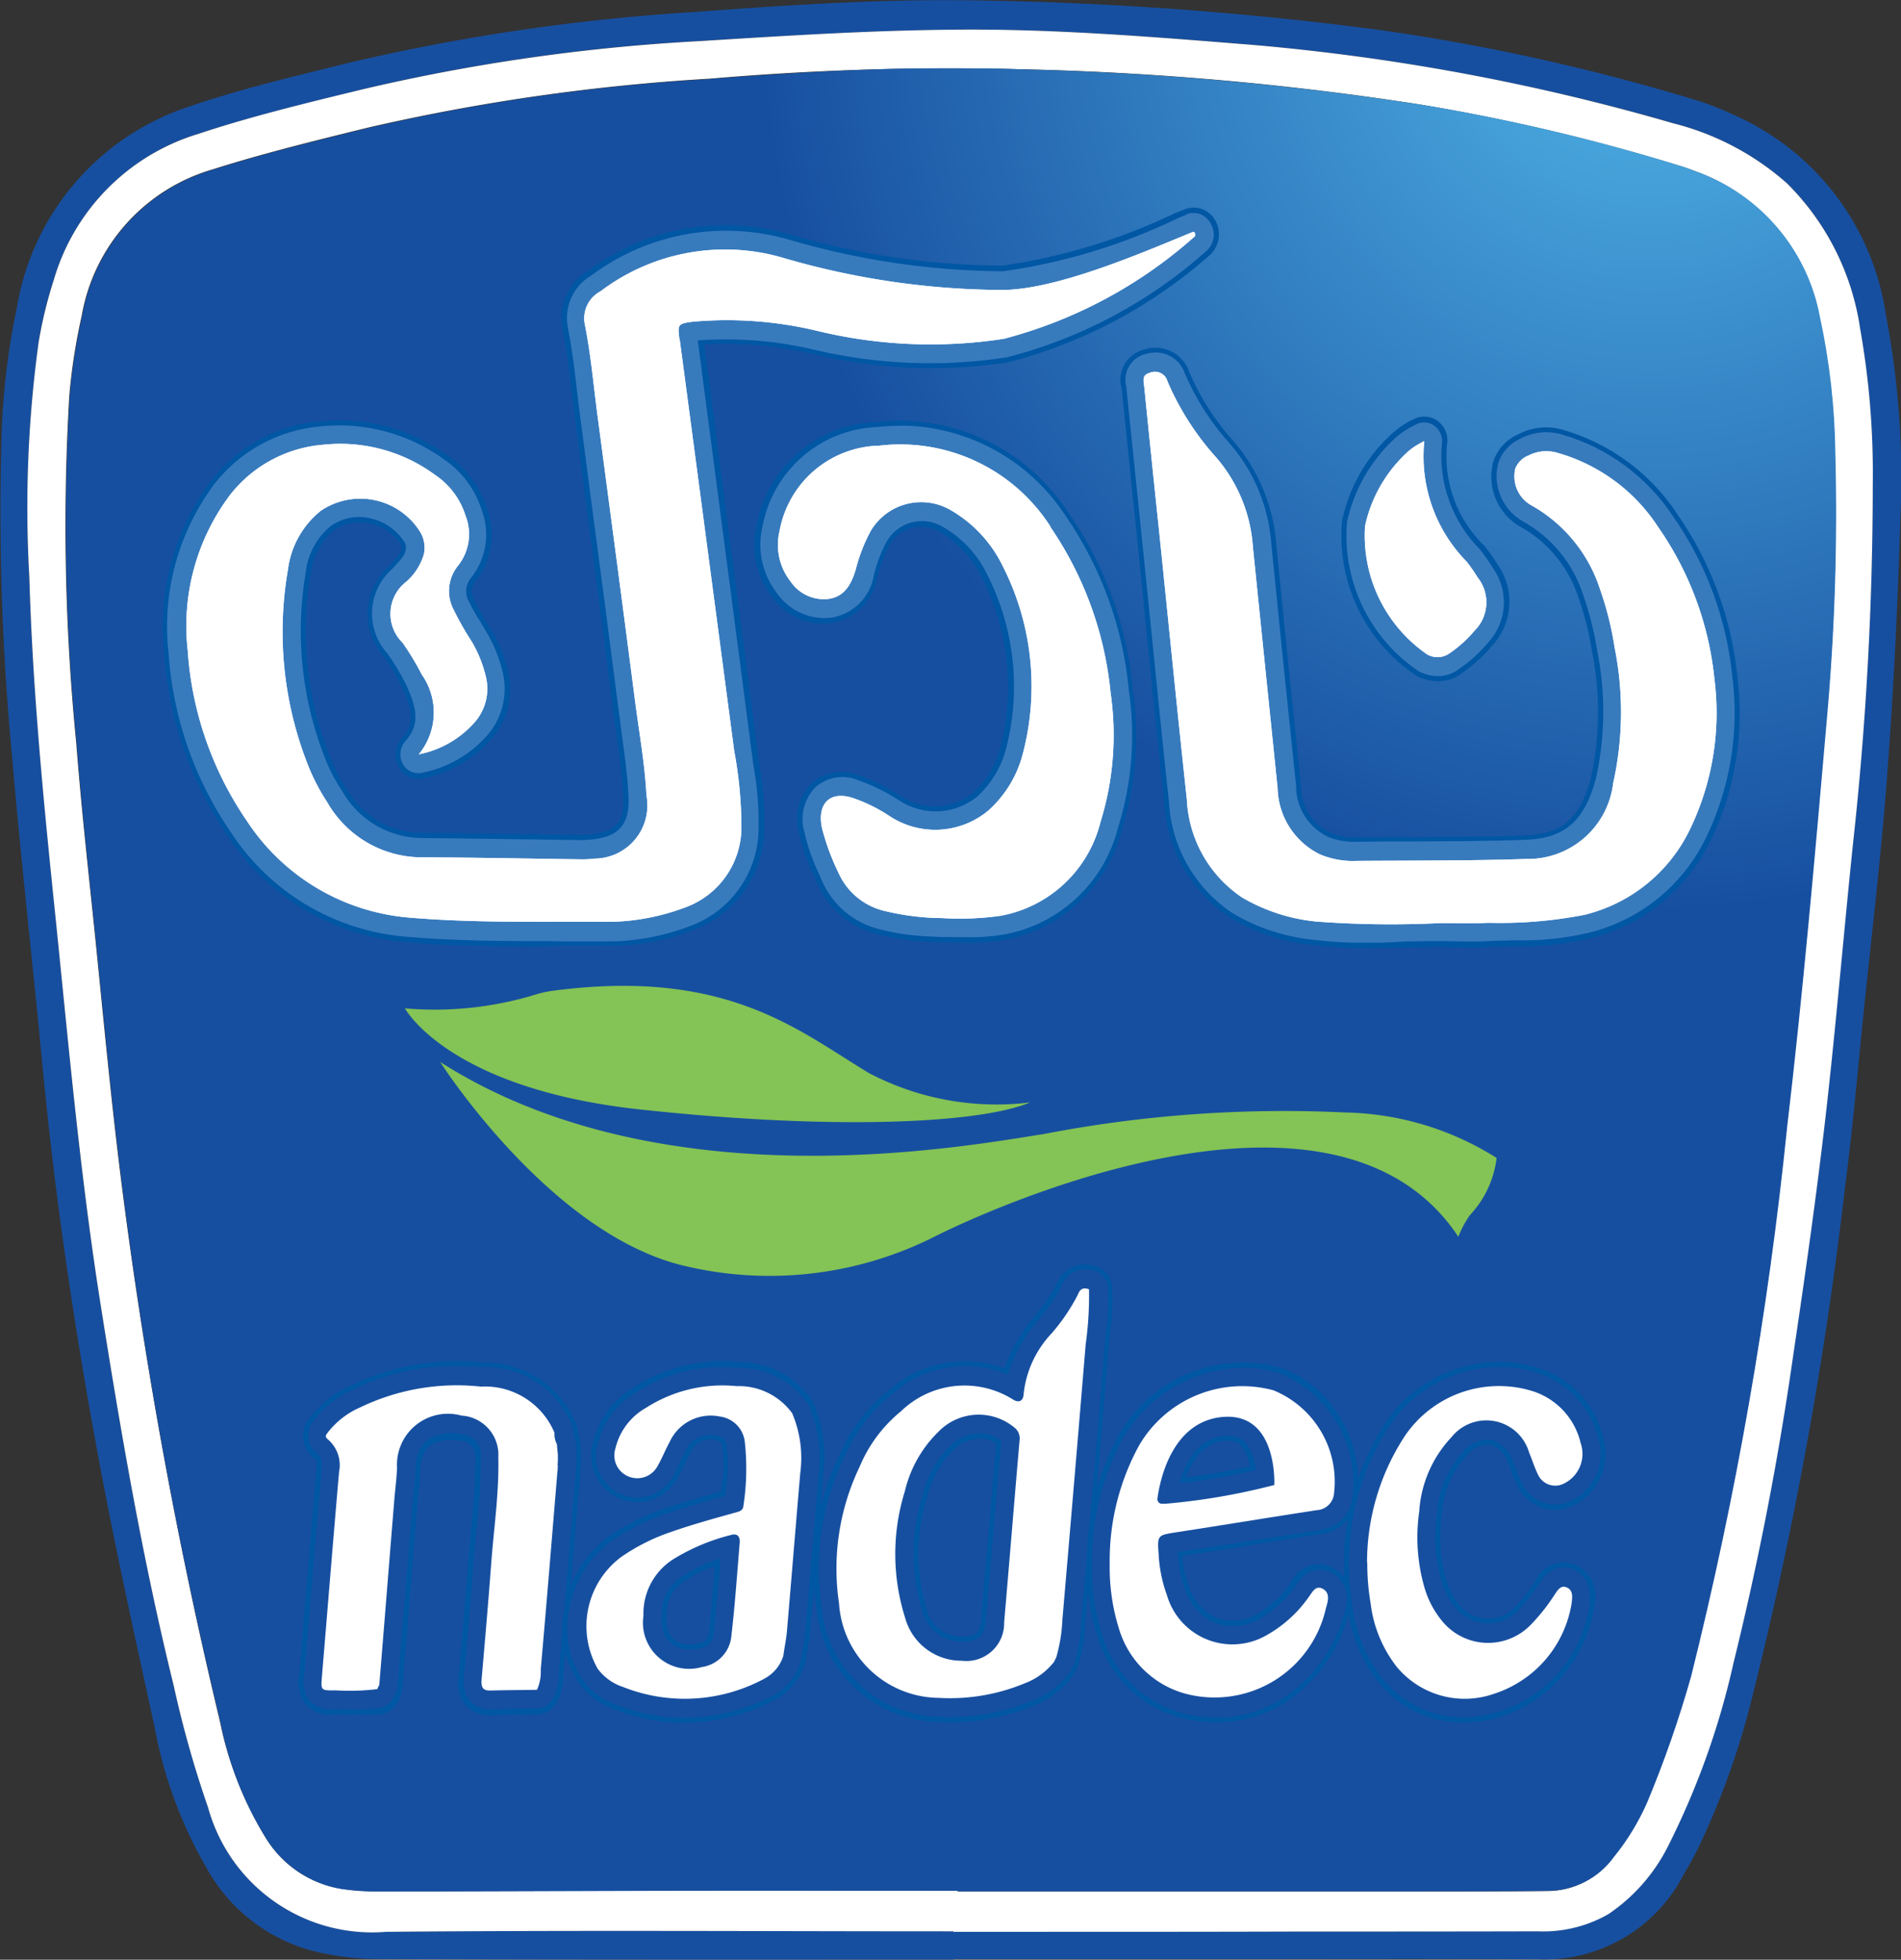 <svg xmlns="http://www.w3.org/2000/svg" xmlns:xlink="http://www.w3.org/1999/xlink" width="52.73" height="54.345" viewBox="0 0 52.73 54.345">
  <rect x="0" y="0" width="52.73" height="54.345" fill="#333333" stroke="none"/>
  <defs>
    <clipPath id="clip-path">
      <path id="Path_145330" data-name="Path 145330" d="M737.057,251.833a56.365,56.365,0,0,0-9.467,1.351c-1.456.356-2.913.713-4.343,1.165a5.138,5.138,0,0,0-3.626,4.068,16.578,16.578,0,0,0-.342,2.2,60.833,60.833,0,0,0,.191,9.63c.138,1.782.335,3.566.521,5.343.23,2.27.441,4.54.725,6.8a135.922,135.922,0,0,0,2.742,15.007,9.579,9.579,0,0,0,1.272,3.232,3.047,3.047,0,0,0,2.1,1.4,6.682,6.682,0,0,0,.976.068c2.584,0,5.175-.014,7.759-.02,2.782-.006,5.564,0,8.345,0,0,0,0,.006.013.014h12.419c1.3,0,2.6,0,3.909-.014a2.272,2.272,0,0,0,1.866-.947,6.709,6.709,0,0,0,.91-1.488,30.858,30.858,0,0,0,1.225-3.511,108.116,108.116,0,0,0,2.663-15.226c.442-3.753.772-7.524,1.1-11.29a63.968,63.968,0,0,0,.238-7.393,18.956,18.956,0,0,0-.429-3.8,5.31,5.31,0,0,0-3.434-4.025c-.105-.035-.212-.083-.317-.117a53.519,53.519,0,0,0-7.311-1.736,85.617,85.617,0,0,0-11.087-.98c-.647-.026-1.293-.037-1.94-.037-2.227,0-4.453.132-6.675.3" fill="none"/>
    </clipPath>
    <radialGradient id="radial-gradient" cx="0.503" cy="0.599" r="0.483" gradientTransform="translate(0.373 -0.663) scale(1.026 1.04)" gradientUnits="objectBoundingBox">
      <stop offset="0" stop-color="#51b5e7"/>
      <stop offset="1" stop-color="#174fa0"/>
    </radialGradient>
    <clipPath id="clip-path-2">
      <path id="Path_145332" data-name="Path 145332" d="M742.924,294.314a5.318,5.318,0,0,1,.006-3.2,2.871,2.871,0,0,1,.791-1.4,1.151,1.151,0,0,1,.791-.328,1.015,1.015,0,0,1,.607.206c-.073.795-.139,1.59-.205,2.386-.072.851-.152,1.736-.223,2.6-.041.493-.264.588-.666.588a1.111,1.111,0,0,1-1.1-.857m.487,1.887a2.312,2.312,0,0,1-2.3-2.175,6.1,6.1,0,0,1,.52-3.491,3.4,3.4,0,0,1,.989-1.344,4.833,4.833,0,0,1,.54-.349.861.861,0,0,0-.1.1,3.9,3.9,0,0,0-1.087,1.9,6.334,6.334,0,0,0,.014,3.827,2.1,2.1,0,0,0,1.858,1.536c-.043,0-.085.005-.127.005-.1,0-.2-.007-.3-.01m2.275-1.524c.079-.871.151-1.756.224-2.605.073-.823.138-1.64.21-2.456a.893.893,0,0,0-.224-.693.691.691,0,0,0,.317-.6,2.4,2.4,0,0,1,.672-1.38.942.942,0,0,1,.066-.089v.019c-.151,1.881-.317,3.788-.474,5.634-.058.665-.113,1.335-.172,2l-.006.1a3.543,3.543,0,0,1-.119.788l-.026.042a1.429,1.429,0,0,1-.587.4,4.944,4.944,0,0,1-.858.268,1.553,1.553,0,0,0,.977-1.427m1.692-9.831a.722.722,0,0,0-.6.47,4.008,4.008,0,0,1-.534.8c-.04.05-.086.1-.126.157a4.028,4.028,0,0,0-.824,1.5,3.034,3.034,0,0,0-3.25.569,4.533,4.533,0,0,0-1.3,1.736,7.118,7.118,0,0,0-.619,4.1,3.324,3.324,0,0,0,3.235,3.072c.113.008.232.008.343.008a5.9,5.9,0,0,0,2.249-.447,2.307,2.307,0,0,0,1.048-.781.3.3,0,0,0,.059-.1l.04-.076a.359.359,0,0,0,.032-.074,4.12,4.12,0,0,0,.191-1.092l.007-.1c.06-.665.113-1.337.172-2,.158-1.852.323-3.759.474-5.638.014-.122.026-.254.04-.391a6.725,6.725,0,0,0,.053-1.215.531.531,0,0,0-.343-.452.926.926,0,0,0-.237-.051Z" fill="none"/>
    </clipPath>
    <linearGradient id="linear-gradient" x1="-90.532" y1="64.068" x2="-90.41" y2="64.068" gradientUnits="objectBoundingBox">
      <stop offset="0" stop-color="#16a1db"/>
      <stop offset="1" stop-color="#174fa0"/>
    </linearGradient>
    <clipPath id="clip-path-3">
      <path id="Path_145335" data-name="Path 145335" d="M727.031,296.008c-.073-.007-.151-.007-.231-.007.046-.562.092-1.124.139-1.679.1-1.256.211-2.546.322-3.822a1.63,1.63,0,0,0-.211-1.036,2.9,2.9,0,0,1,.522-.315,4.693,4.693,0,0,1,.995-.377c-.021.021-.04.034-.06.056a2.074,2.074,0,0,0-.639,1.516c-.007.151-.027.3-.04.459-.013.1-.021.186-.026.274-.112,1.337-.218,2.681-.329,4.02l-.073.911c-.04,0-.081,0-.121,0-.082,0-.164,0-.248,0m4.449-2.921c.027-.308.053-.625.086-.933a18.477,18.477,0,0,0,.118-2.1,1.636,1.636,0,0,0-.7-1.4,1.449,1.449,0,0,1,1.253.815,1.134,1.134,0,0,0,.079.342l.02.192v.084l-.014.156v.009l-.111,1.342c-.119,1.436-.244,2.868-.363,4.3,0,.028-.006.063-.006.09-.2,0-.4,0-.6.007.079-.871.164-1.879.237-2.908m-4.344-4.9a2.721,2.721,0,0,0-1.075.837l-.013.022a.637.637,0,0,0,.112.924c.06.049.134.111.107.425-.113,1.277-.219,2.572-.325,3.828-.052.611-.1,1.227-.151,1.838v.007a.9.9,0,0,0,.151.755.834.834,0,0,0,.726.213c.112,0,.224.005.343.005.092.008.184.008.283.008a2.917,2.917,0,0,0,.54-.042.487.487,0,0,0,.383-.206,1.138,1.138,0,0,0,.066-.122l.033-.07a.188.188,0,0,0,.02-.034.583.583,0,0,0,.039-.211l.1-1.2c.113-1.336.217-2.681.33-4.018.007-.082.019-.172.026-.255.013-.172.033-.343.039-.52a1.066,1.066,0,0,1,.291-.769,1.217,1.217,0,0,1,.942-.191.578.578,0,0,1,.58.652,16.934,16.934,0,0,1-.118,1.975c-.033.314-.059.636-.086.958-.086,1.14-.178,2.245-.264,3.176a.851.851,0,0,0,.178.653.736.736,0,0,0,.587.219c.3-.013.6-.013.9-.02.126,0,.252-.008.378-.008a.518.518,0,0,0,.414-.247,1.4,1.4,0,0,0,.172-.691c0-.034.006-.069.006-.1.125-1.433.243-2.866.362-4.3l.1-1.18v-.013l.026-.349v-.207l-.026-.3a.644.644,0,0,0-.039-.158.665.665,0,0,1-.026-.068.574.574,0,0,0-.034-.233,2.59,2.59,0,0,0-2.472-1.613c-.244-.019-.48-.029-.715-.029a6.335,6.335,0,0,0-2.884.654" fill="none"/>
    </clipPath>
    <linearGradient id="linear-gradient-2" x1="-95.657" y1="83.216" x2="-95.525" y2="83.216" xlink:href="#linear-gradient"/>
    <clipPath id="clip-path-4">
      <path id="Path_145338" data-name="Path 145338" d="M734.782,295.933a.917.917,0,0,1-.461-.315,1.487,1.487,0,0,1-.211-1.119,1.955,1.955,0,0,1,.739-1.247,2.9,2.9,0,0,1,.243-.159,2.214,2.214,0,0,0-.4,1.358,1.9,1.9,0,0,0,.56,1.522,1.77,1.77,0,0,0,.205.166,4.472,4.472,0,0,1-.673-.206m1.141-.741a.861.861,0,0,1-.225-.7v-.056a1.2,1.2,0,0,1,.6-1.1,3.841,3.841,0,0,1,1.028-.475c-.006.083-.013.174-.013.256-.053.609-.106,1.234-.172,1.845a.466.466,0,0,1-.415.4,1.708,1.708,0,0,1-.241.021.794.794,0,0,1-.563-.193m-.989-5.1c-.019-.007-.059-.028-.032-.159a1.265,1.265,0,0,1,.626-.81c.065-.039.131-.081.2-.116a2.83,2.83,0,0,0-.252.365c-.065.117-.118.239-.171.348a3.068,3.068,0,0,1-.164.33.133.133,0,0,1-.117.064.2.2,0,0,1-.088-.022m3.2,4.98c.066-.625.118-1.257.171-1.873.019-.233.04-.474.06-.707a.749.749,0,0,0-.152-.569.7.7,0,0,0,.237-.515c.007-.157.02-.315.039-.481a4.621,4.621,0,0,0-.005-1.447,1.349,1.349,0,0,0-.556-.862,1.225,1.225,0,0,1,.964.479,2.6,2.6,0,0,1,.152,1.331l-.06.747c-.1,1.194-.2,2.427-.31,3.641-.012.131-.039.275-.065.418-.006.055-.02.11-.027.165a.583.583,0,0,1-.251.31c-.21.1-.422.191-.626.266a1.46,1.46,0,0,0,.429-.9M735,288.245a2.3,2.3,0,0,0-1.08,1.461,1.155,1.155,0,0,0,.6,1.35,1.126,1.126,0,0,0,1.47-.445c.086-.145.151-.287.217-.426.047-.1.093-.191.139-.281a.756.756,0,0,1,.863-.459.31.31,0,0,1,.291.273,3.8,3.8,0,0,1-.007,1.125c-.007.09-.02.187-.027.283-.567.157-1.146.322-1.713.52a5.854,5.854,0,0,0-1.465.741,3.014,3.014,0,0,0-1.165,1.927,2.573,2.573,0,0,0,.383,1.914,1.95,1.95,0,0,0,.928.686,5.23,5.23,0,0,0,1.886.362,5.476,5.476,0,0,0,2.451-.609,1.611,1.611,0,0,0,.759-.892.484.484,0,0,0,.032-.117c.007-.068.02-.137.034-.206a4.225,4.225,0,0,0,.079-.521c.1-1.213.21-2.448.31-3.642l.059-.746a3.645,3.645,0,0,0-.264-1.92.254.254,0,0,0-.033-.063,2.346,2.346,0,0,0-1.924-.987c-.147-.014-.292-.019-.435-.019a4.364,4.364,0,0,0-2.388.691" fill="none"/>
    </clipPath>
    <linearGradient id="linear-gradient-3" x1="-103.255" y1="81.51" x2="-103.114" y2="81.51" xlink:href="#linear-gradient"/>
    <clipPath id="clip-path-5">
      <path id="Path_145341" data-name="Path 145341" d="M756.45,295.514a3.1,3.1,0,0,1-.6-1.5,6.176,6.176,0,0,1-.079-1.043,5.831,5.831,0,0,1,.95-3.2,2.382,2.382,0,0,1,.236-.3,4.019,4.019,0,0,0-.751,2.044,5.471,5.471,0,0,0,.165,2.319,3.209,3.209,0,0,0,.58,1.091,2.167,2.167,0,0,0,1.543.793,2.132,2.132,0,0,0,1.311-.363,2.568,2.568,0,0,1-1.153.756,2.743,2.743,0,0,1-.723.106,1.9,1.9,0,0,1-1.479-.7m3.995-5.233c-.039-.089-.079-.186-.119-.294-.033-.083-.066-.18-.1-.269A1.944,1.944,0,0,0,759.1,288.6a1.63,1.63,0,0,1,.528.1,1.506,1.506,0,0,1,1.082,1.1.411.411,0,0,1-.173.5.178.178,0,0,1-.066.015c0-.008-.014-.015-.026-.043m-4.542-1.117a6.962,6.962,0,0,0-1.141,3.792v.02a7.02,7.02,0,0,0,.1,1.235,4.1,4.1,0,0,0,.85,2.017,2.872,2.872,0,0,0,2.215,1.042,3.512,3.512,0,0,0,.995-.158,3.639,3.639,0,0,0,2.512-2.95v-.019c.052-.509-.106-.837-.475-.981-.237-.09-.587-.1-.9.384a.072.072,0,0,0-.027.034,4.713,4.713,0,0,1-.586.742,1.182,1.182,0,0,1-.9.349,1.208,1.208,0,0,1-.843-.446,2.041,2.041,0,0,1-.377-.728,4.449,4.449,0,0,1-.125-1.873,2.807,2.807,0,0,1,.752-1.747.871.871,0,0,1,.758-.3.88.88,0,0,1,.587.567c.033.069.059.146.086.22a3.949,3.949,0,0,0,.164.4,1.024,1.024,0,0,0,1.371.508,1.449,1.449,0,0,0,.758-1.735,2.533,2.533,0,0,0-1.746-1.831,3.076,3.076,0,0,0-.969-.148,3.7,3.7,0,0,0-3.059,1.609" fill="none"/>
    </clipPath>
    <linearGradient id="linear-gradient-4" x1="-106.2" y1="81.569" x2="-106.059" y2="81.569" xlink:href="#linear-gradient"/>
    <clipPath id="clip-path-6">
      <path id="Path_145347" data-name="Path 145347" d="M729.489,268.129a7.92,7.92,0,0,0-.574-.955c-.335-.493-.328-.582.067-1.048.032-.035.066-.077.1-.111a3.125,3.125,0,0,0,.224-.266,1.777,1.777,0,0,0,.165,1.049,5.823,5.823,0,0,0,.362.659c.052.09.1.164.145.245a2.853,2.853,0,0,1,.343.824.857.857,0,0,1-.172.781,1.753,1.753,0,0,1-.276.275,3.228,3.228,0,0,0-.383-1.453m4.391,5.828a1.973,1.973,0,0,0,1.891-2.3c-.033-.646-.125-1.289-.217-1.907-.04-.247-.072-.506-.106-.755-.244-1.919-.5-3.861-.751-5.746-.094-.721-.191-1.441-.283-2.161-.034-.24-.066-.5-.093-.735-.072-.6-.144-1.214-.263-1.824-.032-.144-.032-.212.224-.39a5.267,5.267,0,0,1,4.673-.845,22.276,22.276,0,0,0,6.2.907,6.938,6.938,0,0,0,1.667-.26,7.677,7.677,0,0,1-1.713.574,13.035,13.035,0,0,1-4.937-.205,11.157,11.157,0,0,0-3.647-.274.915.915,0,0,0-.711.309,1.017,1.017,0,0,0-.1.781c.151,1.138.3,2.27.448,3.409.342,2.626.7,5.343,1.048,8.009.019.173.046.344.073.509a8.369,8.369,0,0,1,.126,1.475,1.863,1.863,0,0,1-1.28,1.817,5.609,5.609,0,0,1-2.095.351h-1.082c-1.4,0-2.842,0-4.239-.118a5.444,5.444,0,0,1-4.133-2.476,8.806,8.806,0,0,1-1.543-4.45A5.514,5.514,0,0,1,724.1,263.7a3.165,3.165,0,0,1,2.267-1.2,3.109,3.109,0,0,1,.441-.027,4.273,4.273,0,0,1,2.333.768,1.627,1.627,0,0,1,.64.857.854.854,0,0,1-.11.886l-.062.074a1.363,1.363,0,0,0-.164-.933,2.461,2.461,0,0,0-1.628-1.145,2.328,2.328,0,0,0-1.865.392,3.037,3.037,0,0,0-1.108,1.975,10.629,10.629,0,0,0,.639,5.829,5.86,5.86,0,0,0,.528,1,3.511,3.511,0,0,0,3.078,1.748c.93.008,1.879.022,2.8.035l1.556.021a4.157,4.157,0,0,0,.442-.029m16.387-18.367-.25.105a16.379,16.379,0,0,1-4.852,1.475,21.429,21.429,0,0,1-5.926-.872,6.261,6.261,0,0,0-5.5.988,1.37,1.37,0,0,0-.646,1.468c.112.568.184,1.164.251,1.741.026.241.06.494.092.747.092.72.192,1.441.283,2.161.25,1.879.508,3.827.752,5.74.033.254.072.516.1.769.086.624.172,1.213.2,1.811.04.768-.257,1.124-.988,1.2a3.2,3.2,0,0,1-.336.022l-1.556-.022c-.917-.012-1.865-.027-2.8-.035a2.562,2.562,0,0,1-2.255-1.289,4.6,4.6,0,0,1-.442-.822,9.6,9.6,0,0,1-.579-5.246,1.946,1.946,0,0,1,.7-1.3,1.358,1.358,0,0,1,1.081-.213,1.5,1.5,0,0,1,.97.679.312.312,0,0,1,.019.219c-.019.118-.1.214-.25.378-.04.042-.079.09-.119.131a1.646,1.646,0,0,0-.131,2.345,6.921,6.921,0,0,1,.494.817c.376.788.376,1.2-.006,1.623a.549.549,0,0,0-.073.6.483.483,0,0,0,.514.273,3.232,3.232,0,0,0,1.9-1.117,1.967,1.967,0,0,0,.369-1.666,3.952,3.952,0,0,0-.461-1.14l-.159-.268a3.983,3.983,0,0,1-.3-.528.579.579,0,0,1,.039-.691,1.929,1.929,0,0,0,.29-1.9,2.66,2.66,0,0,0-1.046-1.391,4.948,4.948,0,0,0-3.416-.911,4.185,4.185,0,0,0-2.94,1.59,6.6,6.6,0,0,0-1.279,4.685,9.98,9.98,0,0,0,1.727,4.978,6.427,6.427,0,0,0,4.864,2.9c1.247.108,2.512.122,3.745.122.19,0,.382,0,.58.007h1.076a6.41,6.41,0,0,0,2.451-.417,2.89,2.89,0,0,0,1.924-2.743,8.671,8.671,0,0,0-.138-1.689c-.02-.165-.046-.328-.066-.488-.343-2.666-.705-5.382-1.048-8.011-.144-1.1-.29-2.214-.435-3.319a10.663,10.663,0,0,1,3.27.269,13.954,13.954,0,0,0,5.313.2,13.294,13.294,0,0,0,5.537-2.957.61.61,0,0,0,.1-.767.55.55,0,0,0-.469-.28.519.519,0,0,0-.2.039" fill="none"/>
    </clipPath>
    <radialGradient id="radial-gradient-2" cx="0.748" cy="0.5" r="0.809" gradientTransform="translate(-7.617 -1.65) scale(0.692 1.04)" gradientUnits="objectBoundingBox">
      <stop offset="0" stop-color="#174fa0"/>
      <stop offset="0.22" stop-color="#51b5e7"/>
      <stop offset="0.45" stop-color="#3175b8"/>
      <stop offset="0.64" stop-color="#459ed6"/>
      <stop offset="0.814" stop-color="#4399d3"/>
      <stop offset="1" stop-color="#387bbd"/>
    </radialGradient>
    <clipPath id="clip-path-7">
      <path id="Path_145348" data-name="Path 145348" d="M753.925,274.658a4.456,4.456,0,0,1-1.859-.589,2.934,2.934,0,0,1-1.3-2.332c-.183-1.77-.37-3.567-.547-5.31-.079-.774-.159-1.555-.238-2.332-.038-.4-.085-.8-.125-1.207-.059-.541-.112-1.09-.172-1.646a9.186,9.186,0,0,0,1.009,1.406,3.727,3.727,0,0,1,.9,2.182c.2,2.044.415,4.115.627,6.124l.058.569a2.591,2.591,0,0,0,1.457,2.263,2.732,2.732,0,0,0,1.246.233c.5,0,1.009-.006,1.5-.006,1.048-.006,2.135-.013,3.2-.048a2.876,2.876,0,0,0,2.887-2.483,9.644,9.644,0,0,0,.053-4,9.495,9.495,0,0,0-.422-1.692,4.664,4.664,0,0,0-2.181-2.642.417.417,0,0,1-.166-.355.8.8,0,0,1,.126-.078.6.6,0,0,1,.454-.027,4.476,4.476,0,0,1,2.506,1.873,8.48,8.48,0,0,1,1.464,3.972,6.779,6.779,0,0,1-.641,3.882,3.849,3.849,0,0,1-2.59,2.071,7.516,7.516,0,0,1-1.793.179c-.25.006-.514.012-.771.026-.284.012-.567.012-.87.008-.139-.008-.277-.008-.416-.008-.363,0-.739.012-1.094.02-.336.009-.664.017-.986.017a10.633,10.633,0,0,1-1.315-.071m-4.8-15.2a.734.734,0,0,0-.535.924c0,.021,0,.035,0,.05.088.857.18,1.736.266,2.577.039.4.085.8.125,1.208.079.776.158,1.557.238,2.331.178,1.743.355,3.546.547,5.316a3.959,3.959,0,0,0,1.773,3.106,5.454,5.454,0,0,0,2.254.736,11.945,11.945,0,0,0,1.458.082c.335,0,.665-.008,1-.035.35-.007.712-.014,1.067-.014.133,0,.271.007.4.007.3.007.62.014.936-.007.244-.014.481-.014.731-.021a7.941,7.941,0,0,0,2.031-.211,4.908,4.908,0,0,0,3.231-2.6,7.929,7.929,0,0,0,.75-4.481,9.384,9.384,0,0,0-1.648-4.465A5.513,5.513,0,0,0,760.7,261.7a1.526,1.526,0,0,0-1.173.1,1.144,1.144,0,0,0-.62.666,1.446,1.446,0,0,0,.653,1.619,3.577,3.577,0,0,1,1.706,2.078,8.458,8.458,0,0,1,.377,1.5,8.579,8.579,0,0,1-.027,3.551c-.316,1.194-.864,1.673-1.951,1.716-1.061.04-2.135.04-3.178.047-.494,0-1,0-1.5.007a1.847,1.847,0,0,1-.823-.144,1.558,1.558,0,0,1-.869-1.42l-.061-.568c-.21-2.01-.423-4.082-.626-6.126a4.768,4.768,0,0,0-1.153-2.785,6.991,6.991,0,0,1-1.247-1.946.851.851,0,0,0-.8-.579,1.175,1.175,0,0,0-.281.037" fill="none"/>
    </clipPath>
    <radialGradient id="radial-gradient-3" cx="-0.279" cy="0.382" r="1" gradientTransform="translate(-1.86 -2.028) scale(0.958 1.04)" xlink:href="#radial-gradient-2"/>
    <clipPath id="clip-path-8">
      <path id="Path_145349" data-name="Path 145349" d="M739.654,265.426a1.1,1.1,0,0,1-.2-.961,2.38,2.38,0,0,1,2.326-1.955,4.48,4.48,0,0,1,4.292,2.045,9.087,9.087,0,0,1,1.575,4.369,7.452,7.452,0,0,1-.256,3.346A3.01,3.01,0,0,1,745,274.52a7.324,7.324,0,0,1-1.444.056h-.065c-.073,0-.14-.007-.224-.007a4.911,4.911,0,0,1-1.285-.173,1.313,1.313,0,0,1-.936-.767c-.028-.069-.06-.138-.087-.2a5.008,5.008,0,0,1-.336-.933.61.61,0,0,1-.007-.247.4.4,0,0,1,.218.026,4.792,4.792,0,0,1,.9.446l.028.014a2.774,2.774,0,0,0,3.327-.226,3.723,3.723,0,0,0,1.115-1.879,7.858,7.858,0,0,0-.613-5.549,4.138,4.138,0,0,0-1.662-1.763,2.111,2.111,0,0,0-2.867.776,4.988,4.988,0,0,0-.468,1.193c-.119.419-.244.431-.343.446-.021,0-.045,0-.069,0a.644.644,0,0,1-.524-.3m2.581-3.984c-.177,0-.357.015-.537.033a3.373,3.373,0,0,0-3.21,2.771,2.18,2.18,0,0,0,.4,1.833,1.61,1.61,0,0,0,1.5.685,1.419,1.419,0,0,0,1.192-1.179,3.759,3.759,0,0,1,.363-.948,1.126,1.126,0,0,1,1.536-.4,3.037,3.037,0,0,1,1.245,1.331,6.865,6.865,0,0,1,.528,4.809,2.713,2.713,0,0,1-.811,1.351,1.825,1.825,0,0,1-2.163.1l-.027-.014a5.121,5.121,0,0,0-1.106-.542,1.12,1.12,0,0,0-1.193.2,1.267,1.267,0,0,0-.3,1.234,5.533,5.533,0,0,0,.4,1.151c.026.07.059.13.086.2A2.342,2.342,0,0,0,741.7,275.4a6.444,6.444,0,0,0,1.524.214c.072.007.145.007.212.013h.1c.208,0,.407.006.6.006a5.688,5.688,0,0,0,1.048-.075,4,4,0,0,0,3.164-2.934,8.57,8.57,0,0,0,.31-3.822,10.178,10.178,0,0,0-1.766-4.869,5.5,5.5,0,0,0-4.462-2.489Z" fill="none"/>
    </clipPath>
    <radialGradient id="radial-gradient-4" cx="0.513" cy="0.298" r="1.153" gradientTransform="translate(24.852 -2.333) scale(1.353 1.04)" xlink:href="#radial-gradient-2"/>
    <clipPath id="clip-path-9">
      <path id="Path_145350" data-name="Path 145350" d="M757.136,267.312a3.537,3.537,0,0,1-1.444-2.977,3.217,3.217,0,0,1,.646-1.365,5.59,5.59,0,0,0,1.292,2.566c.119.157.2.281.277.4a.605.605,0,0,1-.059.865,3.028,3.028,0,0,1-.574.522.082.082,0,0,1-.052.023.19.19,0,0,1-.086-.031m-.514-5.9c-.02.006-.041.02-.06.026-.053.029-.119.063-.185.1l-.025.02a1.772,1.772,0,0,0-.3.221,4.414,4.414,0,0,0-1.345,2.339,4.533,4.533,0,0,0,1.977,4.128,1.155,1.155,0,0,0,.541.143,1,1,0,0,0,.626-.225,3.886,3.886,0,0,0,.765-.7,1.644,1.644,0,0,0,.132-2.084,5.808,5.808,0,0,0-.344-.495,3.682,3.682,0,0,1-1.067-2.922.532.532,0,0,0-.191-.507.483.483,0,0,0-.527-.047" fill="none"/>
    </clipPath>
    <radialGradient id="radial-gradient-5" cx="-2.344" cy="0.613" r="2.324" gradientTransform="translate(84.941 -4.705) scale(1.521 1.04)" xlink:href="#radial-gradient-2"/>
    <clipPath id="clip-path-10">
      <path id="Path_145362" data-name="Path 145362" d="M750.359,296.112a2.155,2.155,0,0,1-1.5-1.5,5,5,0,0,1-.224-1.6,6.517,6.517,0,0,1,.4-2.277c-.033.152-.053.281-.066.379a.67.67,0,0,0,.145.521.611.611,0,0,0,.191.157.679.679,0,0,0-.158.15,1.161,1.161,0,0,0-.138.845,4.507,4.507,0,0,0,.263,1.282,2.568,2.568,0,0,0,1.4,1.529,2.4,2.4,0,0,0,2.031-.124,2.909,2.909,0,0,0,.342-.2,2.536,2.536,0,0,1-1.955.946,2.681,2.681,0,0,1-.721-.1m.89-6.653a1.153,1.153,0,0,1,.152-.007.646.646,0,0,1,.448.15,1.421,1.421,0,0,1,.317.8,17.085,17.085,0,0,1-2.123.369c.152-.529.481-1.228,1.206-1.316m1.952,1.4a2.856,2.856,0,0,0-.653-2,1.763,1.763,0,0,0-.284-.219c.085.021.179.04.271.069a2.225,2.225,0,0,1,1.332,2.262.054.054,0,0,0-.007.027.228.228,0,0,1-.054.015c-.23.033-.461.075-.692.11a.5.5,0,0,0,.087-.262m-4.687-1.393a7.18,7.18,0,0,0-.89,3.546v.023a6.169,6.169,0,0,0,.283,1.939,3.168,3.168,0,0,0,2.183,2.154,3.771,3.771,0,0,0,.988.136,3.484,3.484,0,0,0,1.78-.493,4.07,4.07,0,0,0,1.747-2.352,1.382,1.382,0,0,0,.085-.465.79.79,0,0,0-.408-.694c-.212-.117-.626-.225-1,.337a.246.246,0,0,1-.032.047,3.01,3.01,0,0,1-1,.9,1.448,1.448,0,0,1-1.22.1,1.53,1.53,0,0,1-.83-.934,3.6,3.6,0,0,1-.2-.98.11.11,0,0,1-.006-.047c.013,0,.027-.008.04-.008l.026-.007c.646-.1,1.3-.2,1.932-.3s1.306-.205,1.957-.309a1.023,1.023,0,0,0,.9-.912,3.283,3.283,0,0,0-2.017-3.421,3.216,3.216,0,0,0-1.015-.161,3.9,3.9,0,0,0-3.3,1.908" fill="none"/>
    </clipPath>
    <linearGradient id="linear-gradient-5" x1="-100.555" y1="81.644" x2="-100.42" y2="81.644" xlink:href="#linear-gradient"/>
  </defs>
  <g id="Client_31" transform="translate(-17039.344 -14384.641)">
    <path id="Path_145328" data-name="Path 145328" d="M743.794,303.984c-5.32,0-10.646.007-15.965-.014a7.55,7.55,0,0,1-1.925-.259,4.757,4.757,0,0,1-2.828-2.264,12.157,12.157,0,0,1-1.437-3.875c-.534-2.47-1.088-4.939-1.549-7.428-.673-3.606-1.213-7.242-1.563-10.9-.27-2.858-.6-5.713-.843-8.572a72,72,0,0,1-.3-8.848,20.21,20.21,0,0,1,.429-3.655,7.08,7.08,0,0,1,4.753-5.564c1.45-.5,2.953-.848,4.442-1.219a57.166,57.166,0,0,1,9.631-1.414c2.657-.2,5.313-.371,7.97-.316a96.02,96.02,0,0,1,10.962.811,58.165,58.165,0,0,1,8.853,1.962,7.964,7.964,0,0,1,.963.376,7.2,7.2,0,0,1,4.271,5.589,23.9,23.9,0,0,1,.4,5.577c-.072,2.366-.185,4.739-.363,7.1-.158,2.16-.415,4.315-.639,6.467-.171,1.653-.31,3.313-.527,4.959a110.9,110.9,0,0,1-2.611,14.327,21.977,21.977,0,0,1-1.469,4.067c-.119.242-.251.473-.39.708A4.347,4.347,0,0,1,760,303.977c-2.827-.019-5.656-.007-8.483-.007h-7.733c.007,0,.007.007.007.014m0-.788v.015h2.09c2.517,0,5.043-.007,7.56-.007,2.189,0,4.371-.008,6.559-.008a3.65,3.65,0,0,0,1.958-.479,4.894,4.894,0,0,0,1.681-1.943,21.859,21.859,0,0,0,1.787-5.018,86.665,86.665,0,0,0,1.667-8.617c.323-2.167.633-4.339.884-6.52.29-2.526.494-5.063.764-7.594a91.125,91.125,0,0,0,.547-9.965,22.9,22.9,0,0,0-.349-4.3,7.082,7.082,0,0,0-2.03-4.04,7.58,7.58,0,0,0-3.158-1.666,60.85,60.85,0,0,0-11.674-2.173c-2.822-.227-5.643-.459-8.471-.418-2.287.034-4.575.171-6.855.314a52.652,52.652,0,0,0-9.38,1.346c-1.517.377-3.046.739-4.529,1.226a6.012,6.012,0,0,0-4.014,4.069,11.368,11.368,0,0,0-.416,1.714,34.183,34.183,0,0,0-.257,6.514c.093,3.2.416,6.372.739,9.547.362,3.546.678,7.107,1.239,10.631.56,3.539,1.167,7.071,2.023,10.55a29.748,29.748,0,0,0,.956,3.386,4.723,4.723,0,0,0,4.938,3.452c5.247-.048,10.494-.015,15.741-.015" transform="translate(16322 14135)" fill="#174fa0"/>
    <path id="Path_145329" data-name="Path 145329" d="M743.794,303.2c-5.247,0-10.494-.034-15.741.014a4.718,4.718,0,0,1-4.938-3.449,29.578,29.578,0,0,1-.955-3.388c-.858-3.476-1.464-7.01-2.024-10.549s-.877-7.078-1.24-10.631c-.329-3.174-.646-6.351-.738-9.546a33.711,33.711,0,0,1,.257-6.516,11.888,11.888,0,0,1,.416-1.714,5.978,5.978,0,0,1,4.014-4.067c1.483-.493,3.012-.859,4.529-1.229a53.1,53.1,0,0,1,9.38-1.344c2.28-.143,4.568-.289,6.856-.315,2.827-.042,5.649.192,8.47.419a60.4,60.4,0,0,1,11.674,2.175,7.523,7.523,0,0,1,3.158,1.666,7.126,7.126,0,0,1,2.03,4.039,22.881,22.881,0,0,1,.349,4.3,91.567,91.567,0,0,1-.547,9.964c-.264,2.533-.474,5.07-.764,7.593-.251,2.182-.561,4.357-.884,6.524a86.716,86.716,0,0,1-1.668,8.612,21.78,21.78,0,0,1-1.786,5.021,4.953,4.953,0,0,1-1.681,1.942A3.637,3.637,0,0,1,760,303.2c-2.188.006-4.37.006-6.559.006-2.517.008-5.042.008-7.56.008h-2.09Zm.112-1.111v.007h12.419c1.3,0,2.6,0,3.909-.013a2.272,2.272,0,0,0,1.865-.946,6.439,6.439,0,0,0,.91-1.487,31.684,31.684,0,0,0,1.226-3.513A107.061,107.061,0,0,0,766.9,280.9c.441-3.75.771-7.522,1.1-11.287a61.427,61.427,0,0,0,.238-7.393,18.9,18.9,0,0,0-.429-3.8,5.322,5.322,0,0,0-3.434-4.028c-.106-.04-.211-.081-.317-.115a55.008,55.008,0,0,0-7.31-1.736,83.6,83.6,0,0,0-11.088-.98,77.909,77.909,0,0,0-8.615.261,57.067,57.067,0,0,0-9.466,1.351c-1.457.357-2.914.714-4.344,1.167a5.144,5.144,0,0,0-3.626,4.065,16.445,16.445,0,0,0-.342,2.2,60.969,60.969,0,0,0,.191,9.63c.138,1.783.336,3.56.521,5.343.23,2.271.441,4.54.725,6.8a139.134,139.134,0,0,0,2.742,15.007,9.94,9.94,0,0,0,1.272,3.228,3.021,3.021,0,0,0,2.1,1.406,6.472,6.472,0,0,0,.976.07c2.584,0,5.175-.021,7.759-.021q4.193,0,8.358.006" transform="translate(16322 14135)" fill="#fff"/>
    <g id="Group_124986" data-name="Group 124986" transform="translate(16322 14135)">
      <g id="Group_124985" data-name="Group 124985" clip-path="url(#clip-path)">
        <rect id="Rectangle_17655" data-name="Rectangle 17655" width="49.309" height="50.569" transform="translate(719.014 251.536)" fill="url(#radial-gradient)"/>
      </g>
    </g>
    <path id="Path_145331" data-name="Path 145331" d="M743.7,297.407c-.119,0-.231-.007-.35-.012a3.463,3.463,0,0,1-3.368-3.2,7.213,7.213,0,0,1,.633-4.182,4.6,4.6,0,0,1,1.344-1.785,3.194,3.194,0,0,1,3.244-.644,4.515,4.515,0,0,1,.8-1.393c.039-.053.086-.109.125-.157a4.1,4.1,0,0,0,.514-.767.849.849,0,0,1,1.114-.5.658.658,0,0,1,.435.583,6.883,6.883,0,0,1-.052,1.233c-.014.138-.027.261-.04.392-.152,1.877-.316,3.786-.474,5.636-.06.665-.113,1.337-.172,2l-.007.1a4.229,4.229,0,0,1-.2,1.125c-.013.034-.026.061-.039.1l-.039.068a.64.64,0,0,1-.073.123,2.424,2.424,0,0,1-1.107.83,6.219,6.219,0,0,1-2.294.452m-1.49-7.586a4.749,4.749,0,0,0-.448.782,5.914,5.914,0,0,0-.514,3.4,2.159,2.159,0,0,0,1.423,1.912,2.536,2.536,0,0,1-.824-1.2,6.568,6.568,0,0,1-.019-3.916,5.069,5.069,0,0,1,.382-.983m3.9-.87a1.08,1.08,0,0,1,.164.68c-.072.815-.138,1.633-.211,2.454-.072.852-.145,1.735-.224,2.606a1.992,1.992,0,0,1-.362,1.037c.02-.006.033-.014.053-.022a1.259,1.259,0,0,0,.52-.355l.013-.022a4,4,0,0,0,.113-.739l.006-.105c.06-.665.112-1.337.172-2,.145-1.694.3-3.435.435-5.165a1.834,1.834,0,0,0-.422,1,.886.886,0,0,1-.257.632m-1.589.59a1.025,1.025,0,0,0-.7.288,2.754,2.754,0,0,0-.752,1.33,5.186,5.186,0,0,0-.013,3.108.977.977,0,0,0,.969.76.68.68,0,0,0,.408-.094.641.641,0,0,0,.126-.359c.072-.863.151-1.748.224-2.6.066-.77.132-1.538.2-2.3a.822.822,0,0,0-.462-.138" transform="translate(16322 14135)" fill="#0057a4"/>
    <g id="Group_124990" data-name="Group 124990" transform="translate(16322 14135)">
      <g id="Group_124989" data-name="Group 124989" clip-path="url(#clip-path-2)">
        <rect id="Rectangle_17657" data-name="Rectangle 17657" width="8.173" height="12.411" transform="translate(739.918 284.846)" fill="url(#linear-gradient)"/>
      </g>
    </g>
    <path id="Path_145333" data-name="Path 145333" d="M747.551,285.4a9.736,9.736,0,0,1-.092,1.517q-.316,3.816-.646,7.633a4.427,4.427,0,0,1-.171,1.055c-.014.029-.033.063-.047.089l-.006.023a1.864,1.864,0,0,1-.831.609,5.4,5.4,0,0,1-2.373.4,2.8,2.8,0,0,1-2.768-2.62,6.532,6.532,0,0,1,.573-3.793,3.934,3.934,0,0,1,1.147-1.536,2.53,2.53,0,0,1,3.1-.329c.152.1.29.062.3-.145a2.889,2.889,0,0,1,.784-1.693,5.447,5.447,0,0,0,.719-1.062c.066-.178.158-.206.316-.152m-3.533,10.3a1.046,1.046,0,0,0,1.174-1.062c.145-1.688.283-3.375.428-5.054a.379.379,0,0,0-.145-.352,1.553,1.553,0,0,0-2.1.112,3.385,3.385,0,0,0-.936,1.652,5.853,5.853,0,0,0,.006,3.512,1.616,1.616,0,0,0,1.569,1.192" transform="translate(16322 14135)" fill="#fff"/>
    <path id="Path_145334" data-name="Path 145334" d="M727.287,297.2c-.1,0-.191,0-.283-.007-.119,0-.231-.008-.336-.008a.952.952,0,0,1-.831-.261,1.021,1.021,0,0,1-.191-.863v-.007c.053-.609.1-1.226.152-1.839.105-1.255.21-2.551.322-3.826.02-.239-.019-.273-.052-.3a.781.781,0,0,1-.139-1.125l.014-.014a2.887,2.887,0,0,1,1.127-.883,6.712,6.712,0,0,1,3.671-.64,2.74,2.74,0,0,1,2.585,1.7.735.735,0,0,1,.046.269c.006.012.006.019.013.033a.77.77,0,0,1,.053.206l.026.3v.233l-.026.35v.015l-.1,1.178q-.179,2.152-.363,4.3c0,.035-.007.064-.007.1a1.5,1.5,0,0,1-.191.761.648.648,0,0,1-.534.314c-.125,0-.25,0-.375.008-.3.007-.6.007-.9.019a.873.873,0,0,1-.692-.265.977.977,0,0,1-.218-.763c.086-.933.178-2.036.264-3.169.027-.321.053-.65.086-.96a18.4,18.4,0,0,0,.119-1.954.443.443,0,0,0-.455-.508,1.11,1.11,0,0,0-.831.157.917.917,0,0,0-.238.666c-.006.185-.026.358-.039.529-.006.082-.02.165-.026.254-.112,1.338-.218,2.68-.33,4.017l-.1,1.189a.7.7,0,0,1-.053.259c-.007.014-.013.036-.02.048l-.027.063a.455.455,0,0,1-.085.149.652.652,0,0,1-.481.269c-.191,0-.376.007-.561.007m-.336-1.337h.086c.079,0,.158.007.237.007l.066-.784c.112-1.337.217-2.68.33-4.017.006-.089.013-.187.026-.276.013-.157.033-.307.033-.446a2.471,2.471,0,0,1,.376-1.267,4.427,4.427,0,0,0-.468.206,3.51,3.51,0,0,0-.4.224,1.846,1.846,0,0,1,.165,1.017c-.112,1.274-.218,2.563-.323,3.819-.046.5-.086,1.009-.132,1.517m4.522-6.929a1.933,1.933,0,0,1,.349,1.119,16.683,16.683,0,0,1-.125,2.111c-.033.309-.059.625-.085.926-.073.968-.152,1.914-.224,2.751.1,0,.21,0,.322-.007q.178-2.13.357-4.258l.1-1.344v-.008l.013-.15V290l-.013-.164a1.384,1.384,0,0,1-.079-.336,1.159,1.159,0,0,0-.62-.57" transform="translate(16322 14135)" fill="#0057a4"/>
    <g id="Group_124994" data-name="Group 124994" transform="translate(16322 14135)">
      <g id="Group_124993" data-name="Group 124993" clip-path="url(#clip-path-3)">
        <rect id="Rectangle_17659" data-name="Rectangle 17659" width="7.587" height="9.523" transform="translate(725.745 287.535)" fill="url(#linear-gradient-2)"/>
      </g>
    </g>
    <path id="Path_145336" data-name="Path 145336" d="M732.818,290.281c0,.034-.007.075-.007.109a.285.285,0,0,1-.006.071c-.152,1.823-.3,3.654-.462,5.478a1.181,1.181,0,0,1-.105.564c-.429.007-.857.007-1.285.019-.218.007-.264-.089-.251-.3.092-1.063.185-2.119.264-3.182.072-.993.224-1.982.2-2.984a1.087,1.087,0,0,0-1.022-1.158,1.413,1.413,0,0,0-1.786,1.453c-.013.254-.04.5-.066.755-.145,1.756-.283,3.512-.428,5.268v-.007l-.06.123.007-.007a6.414,6.414,0,0,1-1.167.034c-.409.007-.4,0-.369-.4.158-1.886.31-3.778.475-5.665a.937.937,0,0,0-.3-.885c-.112-.089-.066-.131,0-.218a2.3,2.3,0,0,1,.89-.681,6.175,6.175,0,0,1,3.342-.574,2.091,2.091,0,0,1,2.043,1.281.577.577,0,0,0,.066.315c.007.1.02.2.027.3v.124c0,.07-.007.123-.007.178" transform="translate(16322 14135)" fill="#fff"/>
    <path id="Path_145337" data-name="Path 145337" d="M736.319,297.42a5.256,5.256,0,0,1-1.938-.377,2.023,2.023,0,0,1-.988-.741,2.689,2.689,0,0,1-.4-2.021,3.171,3.171,0,0,1,1.226-2.025,6.239,6.239,0,0,1,1.5-.762c.541-.191,1.1-.348,1.628-.493.007-.061.014-.124.021-.184a3.523,3.523,0,0,0,.006-1.084c-.02-.082-.039-.138-.178-.159a.615.615,0,0,0-.718.384c-.047.082-.093.179-.139.276a4.531,4.531,0,0,1-.224.437,1.269,1.269,0,0,1-1.648.5,1.3,1.3,0,0,1-.679-1.515,2.453,2.453,0,0,1,1.14-1.549,4.57,4.57,0,0,1,2.9-.7,2.474,2.474,0,0,1,2.03,1.05.572.572,0,0,1,.046.082,3.832,3.832,0,0,1,.277,2l-.059.747c-.1,1.2-.2,2.429-.31,3.643-.02.192-.046.363-.079.535-.013.068-.027.138-.033.206a.667.667,0,0,1-.04.152,1.766,1.766,0,0,1-.824.965,5.548,5.548,0,0,1-2.511.631m-1.641-3.812a1.883,1.883,0,0,0-.422.912,1.365,1.365,0,0,0,.184,1.009.8.8,0,0,0,.4.259c.033.014.072.029.1.041a2.09,2.09,0,0,1-.382-1.384,2.186,2.186,0,0,1,.119-.837m3.717-1.666a.975.975,0,0,1,.112.568c-.019.233-.039.474-.059.706-.053.617-.1,1.248-.171,1.879a1.773,1.773,0,0,1-.165.569c.052-.027.112-.053.165-.082s.105-.068.178-.225c.006-.049.02-.1.026-.145a3.508,3.508,0,0,0,.06-.4c.1-1.215.21-2.448.309-3.643l.06-.747a2.555,2.555,0,0,0-.132-1.249.855.855,0,0,0-.389-.3,1.643,1.643,0,0,1,.237.582,5.193,5.193,0,0,1,.013,1.5c-.02.165-.033.323-.039.472a.917.917,0,0,1-.2.523m-1.226,1.125a3.244,3.244,0,0,0-.8.382,1.072,1.072,0,0,0-.541.981v.069a.7.7,0,0,0,.178.582.779.779,0,0,0,.686.131c.27-.048.29-.225.3-.281.066-.609.119-1.233.172-1.838.006,0,.006-.014.006-.026m-1.964-3.472a1.049,1.049,0,0,0-.158.322c.046-.082.085-.172.132-.266.006-.015.019-.035.026-.056" transform="translate(16322 14135)" fill="#0057a4"/>
    <g id="Group_124998" data-name="Group 124998" transform="translate(16322 14135)">
      <g id="Group_124997" data-name="Group 124997" clip-path="url(#clip-path-4)">
        <rect id="Rectangle_17661" data-name="Rectangle 17661" width="7.099" height="9.722" transform="translate(733.003 287.554)" fill="url(#linear-gradient-3)"/>
      </g>
    </g>
    <path id="Path_145339" data-name="Path 145339" d="M739.324,288.849a3.162,3.162,0,0,1,.218,1.638c-.126,1.461-.244,2.929-.37,4.39-.019.227-.072.459-.1.685a1.087,1.087,0,0,1-.514.625,4.651,4.651,0,0,1-3.942.233,1.428,1.428,0,0,1-.692-.5,2.39,2.39,0,0,1,.659-3.107,5.511,5.511,0,0,1,1.344-.678c.581-.205,1.174-.37,1.767-.535.112-.035.257-.041.271-.2A6.8,6.8,0,0,0,738,289.6a.8.8,0,0,0-.705-.679,1.251,1.251,0,0,0-1.378.713c-.125.225-.218.472-.349.692a.639.639,0,0,1-.838.239.63.63,0,0,1-.316-.754,1.76,1.76,0,0,1,.851-1.13,3.925,3.925,0,0,1,2.511-.6,1.83,1.83,0,0,1,1.549.762m-4.133,5.609a1.279,1.279,0,0,0,1.615,1.42.96.96,0,0,0,.824-.863c.1-.859.158-1.715.23-2.574.02-.191-.072-.281-.25-.224a5.653,5.653,0,0,0-1.595.672,1.784,1.784,0,0,0-.824,1.569" transform="translate(16322 14135)" fill="#fff"/>
    <path id="Path_145340" data-name="Path 145340" d="M757.92,297.413a3.023,3.023,0,0,1-2.314-1.088,4.213,4.213,0,0,1-.883-2.093,7.2,7.2,0,0,1-.1-1.255v-.027a7.154,7.154,0,0,1,1.161-3.87,3.8,3.8,0,0,1,1.97-1.48,3.541,3.541,0,0,1,2.216-.034,2.648,2.648,0,0,1,1.838,1.926,1.6,1.6,0,0,1-.836,1.908,1.161,1.161,0,0,1-1.55-.576,4.262,4.262,0,0,1-.171-.413c-.027-.076-.053-.143-.079-.211a.756.756,0,0,0-.481-.489.742.742,0,0,0-.64.269,2.634,2.634,0,0,0-.712,1.659,4.384,4.384,0,0,0,.119,1.811,1.988,1.988,0,0,0,.349.678,1.025,1.025,0,0,0,1.549.089,4.64,4.64,0,0,0,.567-.72.333.333,0,0,0,.02-.034.837.837,0,0,1,1.061-.437.949.949,0,0,1,.567,1.131v.019a3.812,3.812,0,0,1-2.617,3.08,3.677,3.677,0,0,1-1.035.157m-2.01-4.436a5.679,5.679,0,0,0,.079,1.015,2.877,2.877,0,0,0,.567,1.433,1.823,1.823,0,0,0,2.056.548,1.691,1.691,0,0,0,.323-.13,2.487,2.487,0,0,1-.448.022,2.319,2.319,0,0,1-1.641-.844,3.227,3.227,0,0,1-.607-1.147,5.293,5.293,0,0,1-.2-2.09,6.765,6.765,0,0,0-.132,1.193m4-4.006a2.422,2.422,0,0,1,.435.687c.039.094.073.184.1.273.027.068.053.138.079.2a.319.319,0,0,0,.04-.3,1.31,1.31,0,0,0-.659-.864" transform="translate(16322 14135)" fill="#0057a4"/>
    <g id="Group_125002" data-name="Group 125002" transform="translate(16322 14135)">
      <g id="Group_125001" data-name="Group 125001" clip-path="url(#clip-path-5)">
        <rect id="Rectangle_17663" data-name="Rectangle 17663" width="7.107" height="9.715" transform="translate(754.762 287.555)" fill="url(#linear-gradient-4)"/>
      </g>
    </g>
    <path id="Path_145342" data-name="Path 145342" d="M755.263,292.969a6.407,6.407,0,0,1,1.048-3.505,3.152,3.152,0,0,1,3.467-1.267,1.986,1.986,0,0,1,1.411,1.466.914.914,0,0,1-.462,1.118.526.526,0,0,1-.731-.267c-.092-.186-.152-.392-.237-.59a1.235,1.235,0,0,0-2.149-.433,3.311,3.311,0,0,0-.9,2.073,5.016,5.016,0,0,0,.145,2.1,2.6,2.6,0,0,0,.475.912,1.645,1.645,0,0,0,2.459.138,5.2,5.2,0,0,0,.659-.823c.086-.123.172-.3.343-.232.2.076.165.281.145.453a3.161,3.161,0,0,1-2.149,2.5,2.45,2.45,0,0,1-2.7-.747,3.546,3.546,0,0,1-.725-1.763,6.513,6.513,0,0,1-.092-1.133" transform="translate(16322 14135)" fill="#fff"/>
    <path id="Path_145343" data-name="Path 145343" d="M732.37,275.892c-1.239,0-2.505-.014-3.758-.124a6.545,6.545,0,0,1-4.963-2.963,10.112,10.112,0,0,1-1.754-5.055,6.752,6.752,0,0,1,1.312-4.787,4.259,4.259,0,0,1,3.032-1.637,5.047,5.047,0,0,1,3.507.938,2.785,2.785,0,0,1,1.1,1.461,2.1,2.1,0,0,1-.316,2.044c-.1.123-.159.232-.02.535a5.309,5.309,0,0,0,.283.515c.053.089.112.179.165.273a4.039,4.039,0,0,1,.481,1.18,2.111,2.111,0,0,1-.4,1.79,3.432,3.432,0,0,1-1.99,1.174.628.628,0,0,1-.66-.351.7.7,0,0,1,.1-.767c.29-.329.369-.646-.013-1.461a6.08,6.08,0,0,0-.481-.8,1.787,1.787,0,0,1,.145-2.526c.039-.046.079-.087.119-.135.125-.146.2-.228.217-.31a.209.209,0,0,0,0-.116,1.327,1.327,0,0,0-.884-.61,1.245,1.245,0,0,0-.975.184,1.8,1.8,0,0,0-.653,1.207,9.438,9.438,0,0,0,.567,5.164,4.773,4.773,0,0,0,.428.8,2.4,2.4,0,0,0,2.136,1.222c.936.005,1.886.019,2.8.034l1.556.019a2.932,2.932,0,0,0,.316-.019c.666-.07.9-.351.864-1.05-.033-.59-.119-1.18-.2-1.8-.039-.254-.072-.515-.105-.767-.244-1.915-.5-3.863-.752-5.742-.092-.719-.191-1.439-.283-2.16-.033-.254-.066-.508-.092-.755-.073-.6-.139-1.166-.251-1.727a1.52,1.52,0,0,1,.705-1.618,6.365,6.365,0,0,1,5.61-1.009,21.065,21.065,0,0,0,5.887.863,16.42,16.42,0,0,0,4.8-1.461l.257-.1a.68.68,0,0,1,.837.295.781.781,0,0,1-.118.953,13.527,13.527,0,0,1-5.6,2.99,13.9,13.9,0,0,1-5.359-.206,10.723,10.723,0,0,0-3.085-.281q.207,1.582.415,3.174c.342,2.627.705,5.343,1.048,8.011.02.158.046.317.066.482a9.037,9.037,0,0,1,.138,1.713,3.029,3.029,0,0,1-2.017,2.873,6.555,6.555,0,0,1-2.505.426H732.95c-.2.007-.389.007-.58.007m-5.564-13.265a2.731,2.731,0,0,0-.422.029,3.02,3.02,0,0,0-2.175,1.144,5.343,5.343,0,0,0-1.035,3.848,8.721,8.721,0,0,0,1.516,4.384,5.332,5.332,0,0,0,4.034,2.414c1.4.123,2.835.115,4.226.115h1.114a5.287,5.287,0,0,0,2.01-.343,1.705,1.705,0,0,0,1.187-1.686,7.937,7.937,0,0,0-.125-1.448c-.027-.165-.053-.335-.073-.506-.349-2.668-.705-5.384-1.048-8.011-.152-1.14-.3-2.272-.448-3.409a1.1,1.1,0,0,1,.138-.885,1.062,1.062,0,0,1,.8-.363,11.478,11.478,0,0,1,3.692.273,12.891,12.891,0,0,0,4.891.2l.118-.019h-.045a22.33,22.33,0,0,1-6.23-.912,5.126,5.126,0,0,0-4.561.822c-.191.131-.185.15-.165.239.118.617.191,1.237.263,1.838.027.24.06.494.093.734.092.72.191,1.442.283,2.162.251,1.884.508,3.834.752,5.747.032.247.065.5.105.748.093.624.185,1.267.218,1.921a2.13,2.13,0,0,1-2.017,2.448c-.146.014-.3.026-.462.026l-1.556-.019c-.916-.015-1.865-.029-2.795-.034a3.656,3.656,0,0,1-3.2-1.82,5.816,5.816,0,0,1-.54-1.027,10.811,10.811,0,0,1-.653-5.912,3.164,3.164,0,0,1,1.167-2.066,2.505,2.505,0,0,1,1.971-.418,2.593,2.593,0,0,1,1.721,1.207,1.354,1.354,0,0,1,.131.3,1.072,1.072,0,0,0-.046-.191,1.458,1.458,0,0,0-.58-.782,4.2,4.2,0,0,0-2.261-.742m2.347,3.519c-.02.027-.046.049-.066.075-.251.295-.27.4-.277.426s.007.131.218.438a7.408,7.408,0,0,1,.586.975,3.847,3.847,0,0,1,.383,1.206c.013-.019.032-.032.046-.055a.711.711,0,0,0,.138-.658,2.786,2.786,0,0,0-.33-.782c-.046-.082-.092-.156-.145-.238a6.409,6.409,0,0,1-.368-.673,2.127,2.127,0,0,1-.185-.714" transform="translate(16322 14135)" fill="#0057a4"/>
    <path id="Path_145344" data-name="Path 145344" d="M755.257,275.935a12.134,12.134,0,0,1-1.469-.082,5.567,5.567,0,0,1-2.315-.755,4.1,4.1,0,0,1-1.838-3.217c-.192-1.771-.377-3.573-.548-5.317-.079-.774-.158-1.555-.237-2.331-.04-.4-.086-.8-.125-1.2-.086-.843-.178-1.721-.264-2.578,0-.014-.007-.026-.007-.042a.871.871,0,0,1,.64-1.083.991.991,0,0,1,1.239.631,6.88,6.88,0,0,0,1.219,1.907,4.967,4.967,0,0,1,1.194,2.866c.2,2.044.415,4.117.626,6.125l.059.571a1.438,1.438,0,0,0,.791,1.3,1.806,1.806,0,0,0,.765.131c.5-.008,1.009-.008,1.5-.008,1.041-.005,2.116-.005,3.171-.046,1.028-.036,1.522-.474,1.819-1.606a8.564,8.564,0,0,0,.027-3.491,8.267,8.267,0,0,0-.37-1.475,3.47,3.47,0,0,0-1.641-2,1.6,1.6,0,0,1-.725-1.8,1.243,1.243,0,0,1,.686-.748,1.654,1.654,0,0,1,1.272-.117,5.687,5.687,0,0,1,3.137,2.32,9.6,9.6,0,0,1,1.675,4.541,8.08,8.08,0,0,1-.765,4.559,5.048,5.048,0,0,1-3.316,2.675,8.378,8.378,0,0,1-2.063.221c-.251.007-.488.007-.725.019-.323.022-.64.014-.949.007-.132,0-.264-.007-.4-.007-.356,0-.719.007-1.069.014-.322,0-.659.015-.995.015m-5.372-14.1c.033.352.073.7.1,1.043.04.4.086.8.126,1.207.079.775.158,1.558.237,2.34.178,1.741.362,3.538.547,5.307a2.778,2.778,0,0,0,1.233,2.222,4.243,4.243,0,0,0,1.8.569,14.458,14.458,0,0,0,2.28.055c.363-.007.732-.019,1.1-.019.138,0,.277,0,.415.005.3.007.58.007.857-.005s.521-.022.771-.029a6.921,6.921,0,0,0,1.76-.177,3.75,3.75,0,0,0,2.505-2,6.645,6.645,0,0,0,.627-3.8,8.326,8.326,0,0,0-1.438-3.9,4.288,4.288,0,0,0-2.412-1.8.44.44,0,0,0-.356.012l-.04.022a.223.223,0,0,0,.086.142,4.845,4.845,0,0,1,2.248,2.724,11.248,11.248,0,0,1,.382,5.781,3.021,3.021,0,0,1-3.019,2.586c-1.074.034-2.155.041-3.21.048-.488,0-.995.008-1.5.008a3.071,3.071,0,0,1-1.306-.247,2.726,2.726,0,0,1-1.536-2.381l-.059-.568c-.211-2.01-.422-4.087-.626-6.132a3.513,3.513,0,0,0-.863-2.1,8.629,8.629,0,0,1-.719-.912" transform="translate(16322 14135)" fill="#0057a4"/>
    <path id="Path_145345" data-name="Path 145345" d="M744.136,275.783c-.191,0-.389-.006-.606-.006h-.106c-.066-.009-.132-.009-.211-.016a6.344,6.344,0,0,1-1.556-.219A2.467,2.467,0,0,1,740,274.117c-.026-.063-.053-.131-.086-.194a5.561,5.561,0,0,1-.408-1.179,1.419,1.419,0,0,1,.336-1.373,1.269,1.269,0,0,1,1.325-.232,5.554,5.554,0,0,1,1.133.557l.027.012a1.686,1.686,0,0,0,2-.076,2.54,2.54,0,0,0,.765-1.274,6.692,6.692,0,0,0-.514-4.7,2.958,2.958,0,0,0-1.193-1.277,1,1,0,0,0-1.352.35,4.107,4.107,0,0,0-.349.912,1.553,1.553,0,0,1-1.312,1.282,1.732,1.732,0,0,1-1.622-.74,2.359,2.359,0,0,1-.428-1.955,3.516,3.516,0,0,1,3.335-2.887,5.6,5.6,0,0,1,5.32,2.51,10.337,10.337,0,0,1,1.793,4.938,8.713,8.713,0,0,1-.316,3.889,4.139,4.139,0,0,1-3.27,3.031,6.271,6.271,0,0,1-1.048.077m-.646-1.352h.066a6.668,6.668,0,0,0,1.417-.056,2.828,2.828,0,0,0,2.281-2.153,7.368,7.368,0,0,0,.25-3.284,9.009,9.009,0,0,0-1.549-4.3,4.326,4.326,0,0,0-4.166-1.981,2.25,2.25,0,0,0-2.208,1.843.962.962,0,0,0,.178.837.479.479,0,0,0,.468.247c.059-.006.132-.012.231-.341a5.232,5.232,0,0,1,.488-1.229,2.251,2.251,0,0,1,3.052-.83,4.2,4.2,0,0,1,1.713,1.824,8.037,8.037,0,0,1,.627,5.653,3.948,3.948,0,0,1-1.154,1.955,2.908,2.908,0,0,1-3.487.24l-.026-.016a4.011,4.011,0,0,0-.87-.43.248.248,0,0,1-.046-.015.19.19,0,0,0,.013.061,5.038,5.038,0,0,0,.323.907c.026.067.059.136.085.206a1.2,1.2,0,0,0,.844.691,5.241,5.241,0,0,0,1.252.172c.086-.007.152,0,.218,0" transform="translate(16322 14135)" fill="#0057a4"/>
    <path id="Path_145346" data-name="Path 145346" d="M757.228,268.534a1.33,1.33,0,0,1-.607-.16,4.661,4.661,0,0,1-2.05-4.293,4.515,4.515,0,0,1,1.391-2.421,2.641,2.641,0,0,1,.316-.24l.027-.019a1.536,1.536,0,0,1,.2-.111.635.635,0,0,0,.059-.028.631.631,0,0,1,.673.064.676.676,0,0,1,.244.65,3.441,3.441,0,0,0,1.041,2.806,5.2,5.2,0,0,1,.356.506,1.785,1.785,0,0,1-.145,2.257,4.07,4.07,0,0,1-.791.728,1.1,1.1,0,0,1-.711.261m-.963-5.228a3.013,3.013,0,0,0-.442,1.058,3.419,3.419,0,0,0,1.371,2.817c.007,0,.007.008.014.008a3.083,3.083,0,0,0,.534-.481c.23-.288.237-.383.045-.693a3.977,3.977,0,0,0-.27-.384,6.307,6.307,0,0,1-1.252-2.325" transform="translate(16322 14135)" fill="#0057a4"/>
    <g id="Group_125006" data-name="Group 125006" transform="translate(16322 14135)">
      <g id="Group_125005" data-name="Group 125005" clip-path="url(#clip-path-6)">
        <rect id="Rectangle_17665" data-name="Rectangle 17665" width="29.201" height="20.204" transform="translate(721.883 255.551)" fill="url(#radial-gradient-2)"/>
      </g>
    </g>
    <g id="Group_125008" data-name="Group 125008" transform="translate(16322 14135)">
      <g id="Group_125007" data-name="Group 125007" clip-path="url(#clip-path-7)">
        <rect id="Rectangle_17666" data-name="Rectangle 17666" width="17.093" height="16.367" transform="translate(748.494 259.416)" fill="url(#radial-gradient-3)"/>
      </g>
    </g>
    <g id="Group_125010" data-name="Group 125010" transform="translate(16322 14135)">
      <g id="Group_125009" data-name="Group 125009" clip-path="url(#clip-path-8)">
        <rect id="Rectangle_17667" data-name="Rectangle 17667" width="10.487" height="14.189" transform="translate(738.343 261.442)" fill="url(#radial-gradient-4)"/>
      </g>
    </g>
    <g id="Group_125012" data-name="Group 125012" transform="translate(16322 14135)">
      <g id="Group_125011" data-name="Group 125011" clip-path="url(#clip-path-9)">
        <rect id="Rectangle_17668" data-name="Rectangle 17668" width="4.627" height="7.037" transform="translate(754.579 261.351)" fill="url(#radial-gradient-5)"/>
      </g>
    </g>
    <path id="Path_145351" data-name="Path 145351" d="M736.193,259.061c-.06-.432-.046-.445.382-.5a10.736,10.736,0,0,1,3.494.269,13.35,13.35,0,0,0,5.122.206,12.85,12.85,0,0,0,5.286-2.833c.047-.048,0-.152-.045-.13-1.418.583-3.765,1.6-5.287,1.61a21.965,21.965,0,0,1-6.058-.885,5.722,5.722,0,0,0-5.082.919.849.849,0,0,0-.436.935c.165.828.238,1.68.35,2.522.349,2.634.7,5.276,1.041,7.909.112.872.271,1.743.316,2.62a1.476,1.476,0,0,1-1.443,1.749,2.672,2.672,0,0,1-.389.02c-1.45-.02-2.9-.049-4.351-.056a3.024,3.024,0,0,1-2.669-1.522,5.694,5.694,0,0,1-.488-.912,10.059,10.059,0,0,1-.607-5.534,2.494,2.494,0,0,1,.91-1.64,1.954,1.954,0,0,1,2.775.61.847.847,0,0,1,.086.6,1.624,1.624,0,0,1-.488.756,1.122,1.122,0,0,0-.1,1.692,7.607,7.607,0,0,1,.533.885,1.823,1.823,0,0,1-.085,2.209,2.78,2.78,0,0,0,1.588-.933,1.411,1.411,0,0,0,.271-1.227,3.455,3.455,0,0,0-.4-.982,8.331,8.331,0,0,1-.482-.848,1.114,1.114,0,0,1,.112-1.242,1.4,1.4,0,0,0,.205-1.394,2.122,2.122,0,0,0-.844-1.124,4.435,4.435,0,0,0-3.085-.837,3.647,3.647,0,0,0-2.6,1.394,6.045,6.045,0,0,0-1.174,4.312,9.466,9.466,0,0,0,1.636,4.72,5.97,5.97,0,0,0,4.495,2.687c1.78.152,3.573.111,5.353.118a6.158,6.158,0,0,0,2.274-.384,2.365,2.365,0,0,0,1.6-2.278,11.671,11.671,0,0,0-.2-2.079q-.751-5.688-1.51-11.4" transform="translate(16322 14135)" fill="#fbfbfa"/>
    <path id="Path_145352" data-name="Path 145352" d="M764.9,268.485a8.92,8.92,0,0,0-1.556-4.218,4.938,4.938,0,0,0-2.782-2.063,1.088,1.088,0,0,0-.817.067.651.651,0,0,0-.369.363.923.923,0,0,0,.409,1,4.119,4.119,0,0,1,1.944,2.358,8.76,8.76,0,0,1,.4,1.6,9.072,9.072,0,0,1-.039,3.77,2.382,2.382,0,0,1-2.419,2.1c-1.563.053-3.125.041-4.687.053a2.359,2.359,0,0,1-1.035-.184,2.1,2.1,0,0,1-1.167-1.839q-.345-3.345-.686-6.693a4.233,4.233,0,0,0-1.028-2.484,7.634,7.634,0,0,1-1.338-2.092.361.361,0,0,0-.5-.24c-.231.057-.158.254-.145.4q.189,1.893.389,3.78c.264,2.55.514,5.1.791,7.646a3.465,3.465,0,0,0,1.536,2.723,5.051,5.051,0,0,0,2.057.665,27.856,27.856,0,0,0,3.454.042c.435,0,.877.019,1.311-.008a12.254,12.254,0,0,0,2.664-.219,4.4,4.4,0,0,0,2.913-2.332,7.428,7.428,0,0,0,.7-4.2" transform="translate(16322 14135)" fill="#fbfbfa"/>
    <path id="Path_145353" data-name="Path 145353" d="M746.483,264.246A4.947,4.947,0,0,0,741.737,262a2.877,2.877,0,0,0-2.769,2.366,1.637,1.637,0,0,0,.3,1.393,1.118,1.118,0,0,0,1.041.493c.455-.055.646-.4.771-.816a4.665,4.665,0,0,1,.415-1.07,1.627,1.627,0,0,1,2.2-.59,3.62,3.62,0,0,1,1.456,1.55,7.346,7.346,0,0,1,.574,5.18,3.174,3.174,0,0,1-.963,1.61,2.3,2.3,0,0,1-2.742.158,4.443,4.443,0,0,0-1.028-.506c-.627-.2-.983.157-.851.822a6.38,6.38,0,0,0,.455,1.241,1.863,1.863,0,0,0,1.253,1.064,6.992,6.992,0,0,0,1.621.206,8.093,8.093,0,0,0,1.622-.063,3.5,3.5,0,0,0,2.775-2.593,8.15,8.15,0,0,0,.283-3.587,9.826,9.826,0,0,0-1.674-4.609" transform="translate(16322 14135)" fill="#fbfbfa"/>
    <path id="Path_145354" data-name="Path 145354" d="M756.911,267.778a.581.581,0,0,0,.659-.033,3.393,3.393,0,0,0,.673-.612,1.107,1.107,0,0,0,.092-1.473,5.11,5.11,0,0,0-.31-.445,4.163,4.163,0,0,1-1.174-3.341,2.075,2.075,0,0,0-.2.109,1.56,1.56,0,0,0-.25.18,3.9,3.9,0,0,0-1.193,2.063,4,4,0,0,0,1.707,3.552" transform="translate(16322 14135)" fill="#fbfbfa"/>
    <path id="Path_145355" data-name="Path 145355" d="M736.193,259.061c-.06-.432-.046-.445.382-.5a10.736,10.736,0,0,1,3.494.269,13.35,13.35,0,0,0,5.122.206,12.85,12.85,0,0,0,5.286-2.833c.047-.048,0-.152-.045-.13-1.418.583-3.765,1.6-5.287,1.61a21.965,21.965,0,0,1-6.058-.885,5.722,5.722,0,0,0-5.082.919.849.849,0,0,0-.436.935c.165.828.238,1.68.35,2.522.349,2.634.7,5.276,1.041,7.909.112.872.271,1.743.316,2.62a1.476,1.476,0,0,1-1.443,1.749,2.672,2.672,0,0,1-.389.02c-1.45-.02-2.9-.049-4.351-.056a3.024,3.024,0,0,1-2.669-1.522,5.694,5.694,0,0,1-.488-.912,10.059,10.059,0,0,1-.607-5.534,2.494,2.494,0,0,1,.91-1.64,1.954,1.954,0,0,1,2.775.61.847.847,0,0,1,.086.6,1.624,1.624,0,0,1-.488.756,1.122,1.122,0,0,0-.1,1.692,7.607,7.607,0,0,1,.533.885,1.823,1.823,0,0,1-.085,2.209,2.78,2.78,0,0,0,1.588-.933,1.411,1.411,0,0,0,.271-1.227,3.455,3.455,0,0,0-.4-.982,8.331,8.331,0,0,1-.482-.848,1.114,1.114,0,0,1,.112-1.242,1.4,1.4,0,0,0,.205-1.394,2.122,2.122,0,0,0-.844-1.124,4.435,4.435,0,0,0-3.085-.837,3.647,3.647,0,0,0-2.6,1.394,6.045,6.045,0,0,0-1.174,4.312,9.466,9.466,0,0,0,1.636,4.72,5.97,5.97,0,0,0,4.495,2.687c1.78.152,3.573.111,5.353.118a6.158,6.158,0,0,0,2.274-.384,2.365,2.365,0,0,0,1.6-2.278,11.671,11.671,0,0,0-.2-2.079q-.751-5.688-1.51-11.4" transform="translate(16322 14135)" fill="#fff"/>
    <path id="Path_145356" data-name="Path 145356" d="M764.9,268.485a8.92,8.92,0,0,0-1.556-4.218,4.938,4.938,0,0,0-2.782-2.063,1.088,1.088,0,0,0-.817.067.651.651,0,0,0-.369.363.923.923,0,0,0,.409,1,4.119,4.119,0,0,1,1.944,2.358,8.76,8.76,0,0,1,.4,1.6,9.072,9.072,0,0,1-.039,3.77,2.382,2.382,0,0,1-2.419,2.1c-1.563.053-3.125.041-4.687.053a2.359,2.359,0,0,1-1.035-.184,2.1,2.1,0,0,1-1.167-1.839q-.345-3.345-.686-6.693a4.233,4.233,0,0,0-1.028-2.484,7.634,7.634,0,0,1-1.338-2.092.361.361,0,0,0-.5-.24c-.231.057-.158.254-.145.4q.189,1.893.389,3.78c.264,2.55.514,5.1.791,7.646a3.465,3.465,0,0,0,1.536,2.723,5.051,5.051,0,0,0,2.057.665,27.856,27.856,0,0,0,3.454.042c.435,0,.877.019,1.311-.008a12.254,12.254,0,0,0,2.664-.219,4.4,4.4,0,0,0,2.913-2.332,7.428,7.428,0,0,0,.7-4.2" transform="translate(16322 14135)" fill="#fff"/>
    <path id="Path_145357" data-name="Path 145357" d="M746.483,264.246A4.947,4.947,0,0,0,741.737,262a2.877,2.877,0,0,0-2.769,2.366,1.637,1.637,0,0,0,.3,1.393,1.118,1.118,0,0,0,1.041.493c.455-.055.646-.4.771-.816a4.665,4.665,0,0,1,.415-1.07,1.627,1.627,0,0,1,2.2-.59,3.62,3.62,0,0,1,1.456,1.55,7.346,7.346,0,0,1,.574,5.18,3.174,3.174,0,0,1-.963,1.61,2.3,2.3,0,0,1-2.742.158,4.443,4.443,0,0,0-1.028-.506c-.627-.2-.983.157-.851.822a6.38,6.38,0,0,0,.455,1.241,1.863,1.863,0,0,0,1.253,1.064,6.992,6.992,0,0,0,1.621.206,8.093,8.093,0,0,0,1.622-.063,3.5,3.5,0,0,0,2.775-2.593,8.15,8.15,0,0,0,.283-3.587,9.826,9.826,0,0,0-1.674-4.609" transform="translate(16322 14135)" fill="#fff"/>
    <path id="Path_145358" data-name="Path 145358" d="M756.911,267.778a.581.581,0,0,0,.659-.033,3.393,3.393,0,0,0,.673-.612,1.107,1.107,0,0,0,.092-1.473,5.11,5.11,0,0,0-.31-.445,4.163,4.163,0,0,1-1.174-3.341,2.075,2.075,0,0,0-.2.109,1.56,1.56,0,0,0-.25.18,3.9,3.9,0,0,0-1.193,2.063,4,4,0,0,0,1.707,3.552" transform="translate(16322 14135)" fill="#fff"/>
    <path id="Path_145359" data-name="Path 145359" d="M757.795,283.937a2.827,2.827,0,0,1,.323-.6,2.8,2.8,0,0,0,.739-1.584,8.146,8.146,0,0,0-4.2-1.261,35.133,35.133,0,0,0-8.372.6c-2.122.324-10.566,1.935-16.73-2,0,0,2.967,4.664,6.638,5.62a10.172,10.172,0,0,0,7.12-.8c.593-.3,10.909-5.37,14.482.026" transform="translate(16322 14135)" fill="#84c355"/>
    <path id="Path_145360" data-name="Path 145360" d="M728.573,277.6s1.193,2.229,6.513,2.807,9.413.4,10.831-.194a7.608,7.608,0,0,1-4.47-.814c-1.945-1.166-3.942-2.93-8.8-2.278a3.088,3.088,0,0,0-.389.083,9.571,9.571,0,0,1-3.685.4" transform="translate(16322 14135)" fill="#84c355"/>
    <path id="Path_145361" data-name="Path 145361" d="M751.077,297.408a3.677,3.677,0,0,1-1.021-.145,3.288,3.288,0,0,1-2.274-2.243,6.3,6.3,0,0,1-.291-1.988v-.022a7.334,7.334,0,0,1,.91-3.621,3.95,3.95,0,0,1,4.476-1.816,3.1,3.1,0,0,1,1.655,1.413,3.371,3.371,0,0,1,.461,2.174,1.16,1.16,0,0,1-1.021,1.028c-.653.1-1.312.205-1.958.309-.614.1-1.246.2-1.873.294a3.1,3.1,0,0,0,.185.859,1.388,1.388,0,0,0,.751.848,1.3,1.3,0,0,0,1.108-.087,2.887,2.887,0,0,0,.949-.859.315.315,0,0,0,.026-.041.835.835,0,0,1,1.181-.377.936.936,0,0,1,.481.817,1.762,1.762,0,0,1-.086.513,4.221,4.221,0,0,1-1.813,2.436,3.657,3.657,0,0,1-1.846.508m-2.306-4.4a4.832,4.832,0,0,0,.217,1.55,2,2,0,0,0,1.41,1.406,2.332,2.332,0,0,0,1.662-.123,2.416,2.416,0,0,1-1.451-.116,2.7,2.7,0,0,1-1.476-1.611,4.606,4.606,0,0,1-.27-1.325,1.247,1.247,0,0,1,.171-.94l.039-.041a1.03,1.03,0,0,1-.072-.074.451.451,0,0,1-.079-.116,6.526,6.526,0,0,0-.151,1.39m4.126-3.95a3.314,3.314,0,0,1,.435,1.8c0,.026-.007.048-.007.074l.4-.062a2.17,2.17,0,0,0-.831-1.817m-1.49.542a.878.878,0,0,0-.138.008c-.185.019-.726.165-1.029,1.008.726-.089,1.352-.22,1.767-.31a1.127,1.127,0,0,0-.25-.583.432.432,0,0,0-.35-.123" transform="translate(16322 14135)" fill="#0057a4"/>
    <g id="Group_125016" data-name="Group 125016" transform="translate(16322 14135)">
      <g id="Group_125015" data-name="Group 125015" clip-path="url(#clip-path-10)">
        <rect id="Rectangle_17670" data-name="Rectangle 17670" width="7.435" height="9.706" transform="translate(747.624 287.556)" fill="url(#linear-gradient-5)"/>
      </g>
    </g>
    <path id="Path_145363" data-name="Path 145363" d="M752.68,288.2a3.313,3.313,0,0,0-3.738,1.522,6.653,6.653,0,0,0-.817,3.286,5.684,5.684,0,0,0,.25,1.777,2.653,2.653,0,0,0,1.846,1.824,3.164,3.164,0,0,0,3.9-2.365c.06-.2.126-.427-.085-.542s-.3.115-.409.253A3.537,3.537,0,0,1,752.455,295a1.891,1.891,0,0,1-2.741-1.118,3.867,3.867,0,0,1-.231-1.132c-.04-.541-.033-.534.494-.617,1.3-.2,2.591-.413,3.889-.612a.508.508,0,0,0,.482-.471,2.736,2.736,0,0,0-1.668-2.848m.013,2.62a18.127,18.127,0,0,1-3.026.521h-.092a.127.127,0,0,1-.125-.151c.066-.493.389-2.078,1.74-2.249,1.608-.2,1.5,1.879,1.5,1.879" transform="translate(16322 14135)" fill="#fff"/>
  </g>
</svg>
